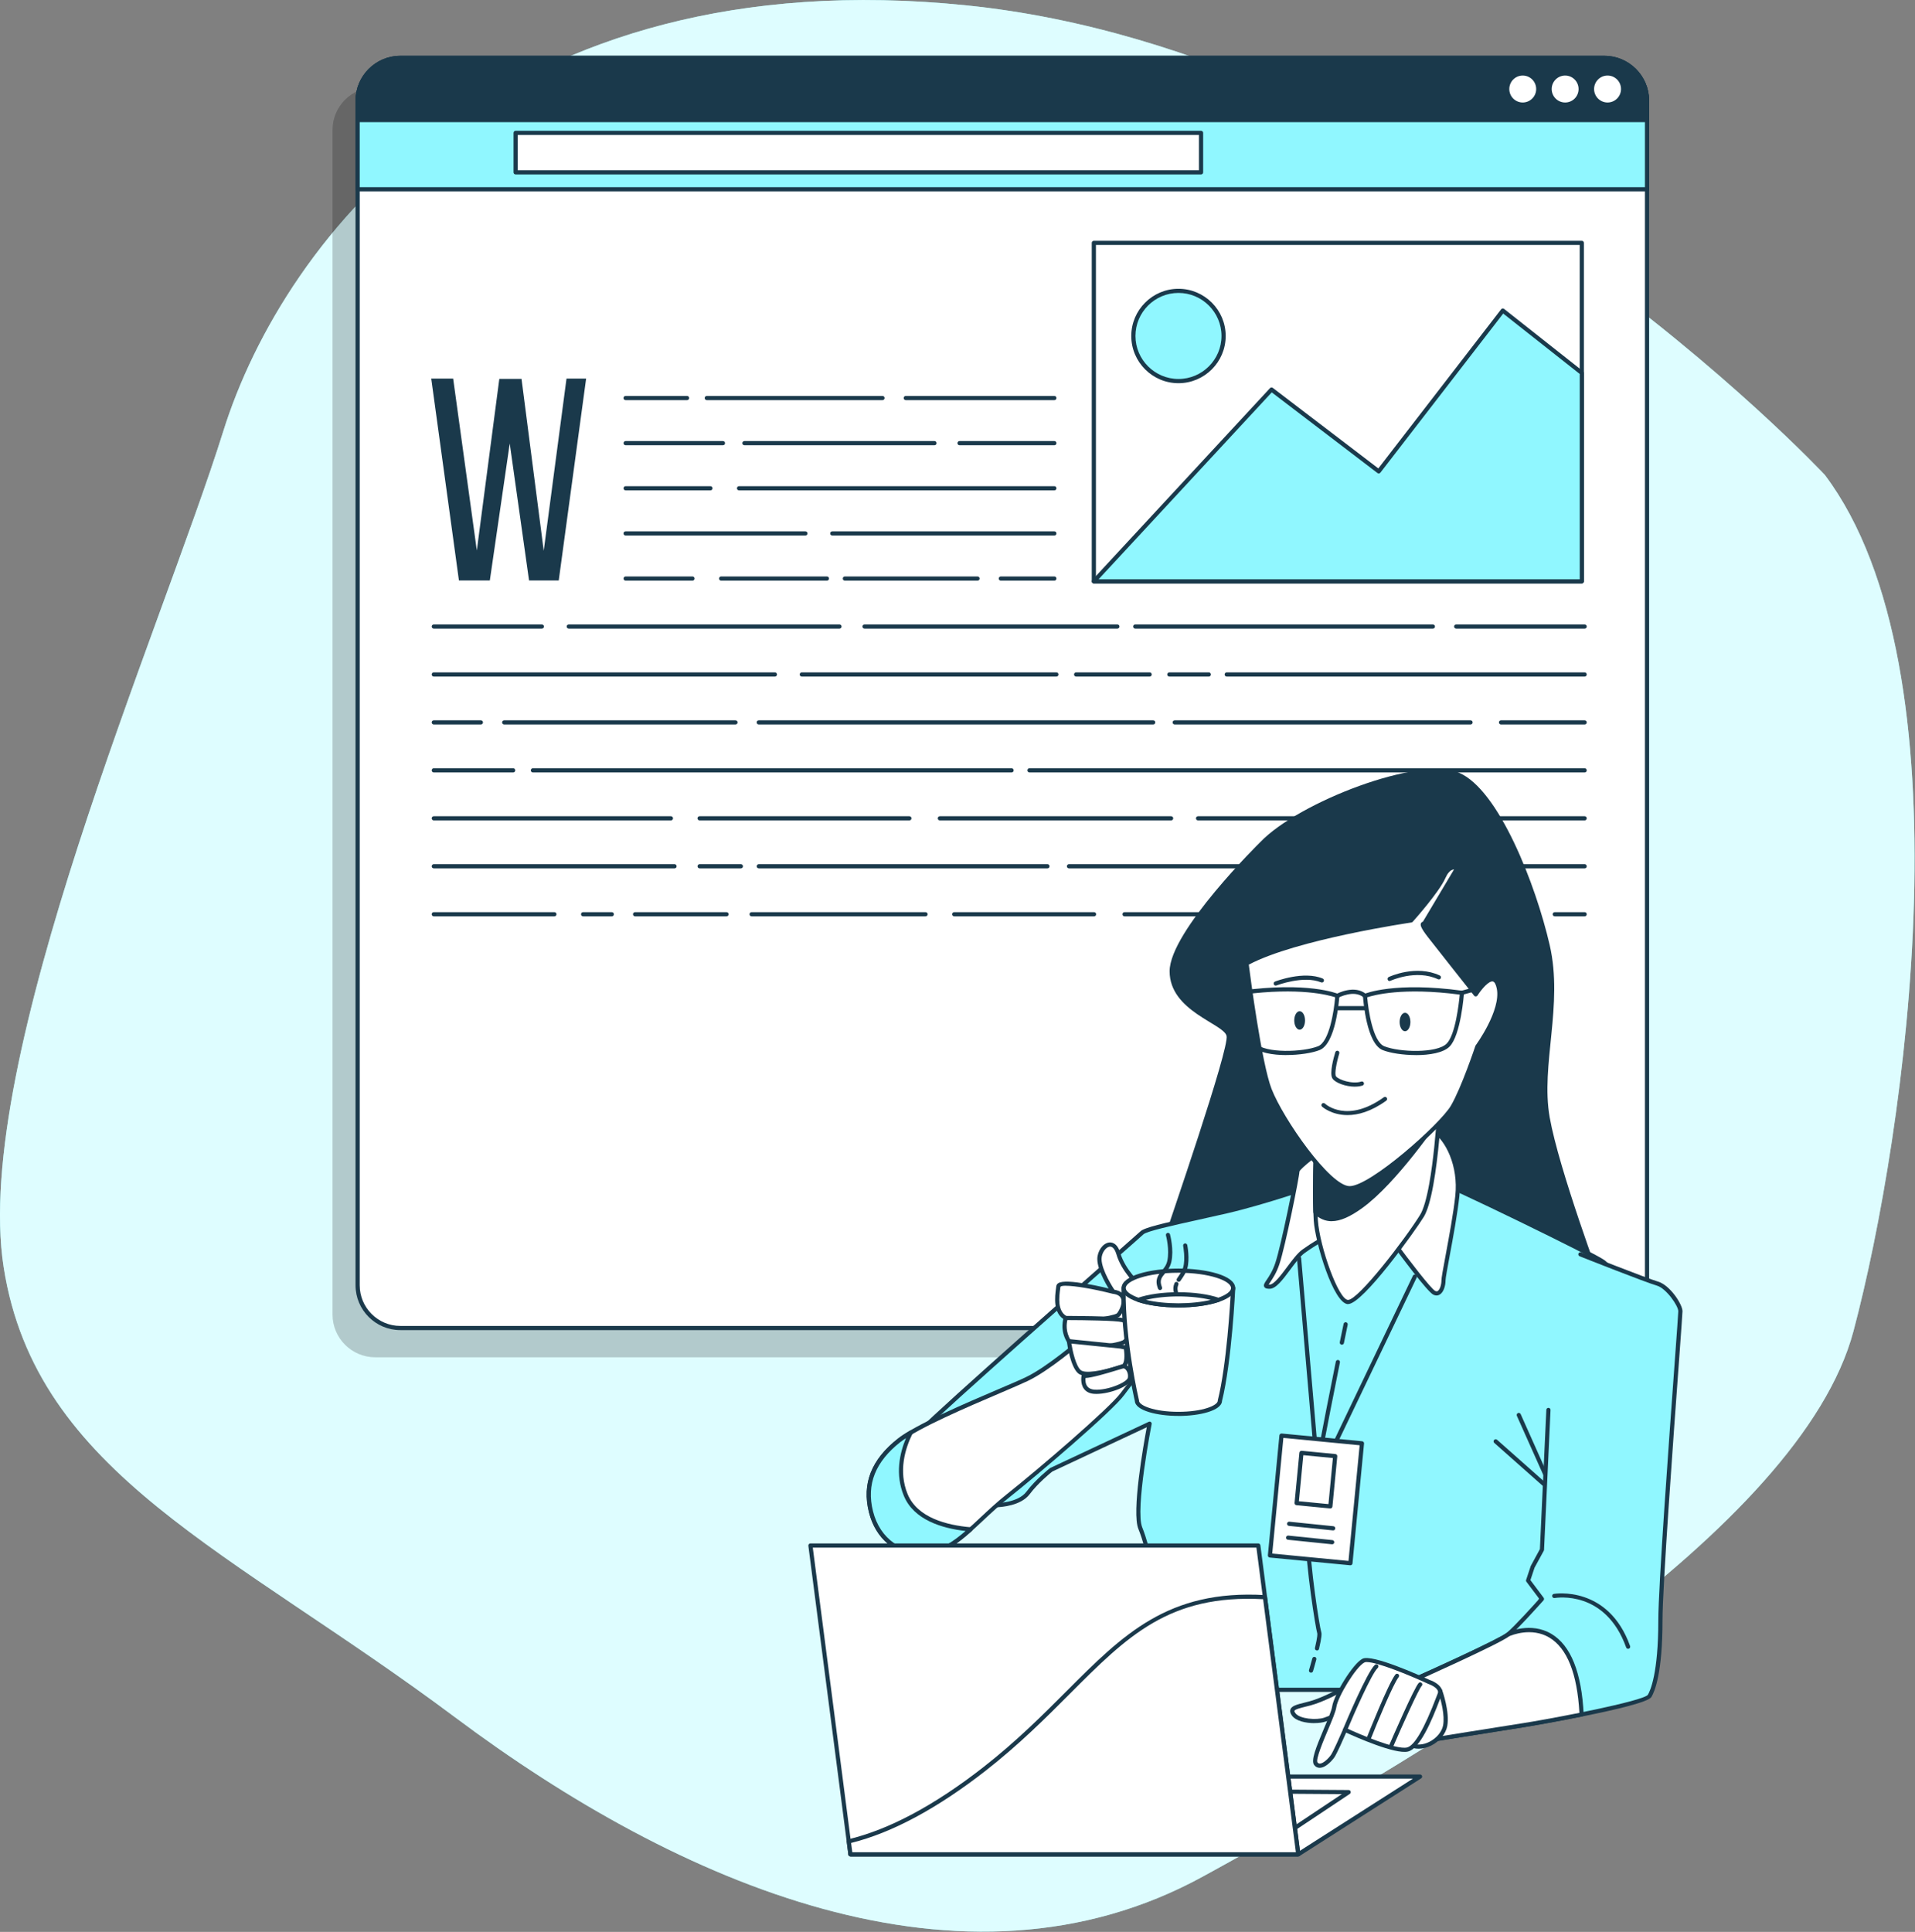 <svg width="458" height="462" viewBox="0 0 458 462" fill="none" xmlns="http://www.w3.org/2000/svg">
<rect x="0" y="0" width="458" height="462" fill="#808080" stroke="none"/>
<g clip-path="url(#clip0_840_37419)">
<path d="M436.49 113.63C436.49 113.63 342.18 12.72 231.33 1.3C120.48 -10.13 67.98 56.51 53.39 103.16C38.81 149.81 -6.89 253.58 0.88 303.09C8.66 352.6 55.33 370.68 108.81 410.67C162.29 450.66 230.35 480.17 287.72 448.75C345.09 417.33 430.65 365.92 443.29 318.32C455.93 270.72 471.49 160.28 436.48 113.63H436.49Z" fill="#90F7FF"/>
<path opacity="0.7" d="M436.49 113.63C436.49 113.63 342.18 12.72 231.33 1.3C120.48 -10.13 67.98 56.51 53.39 103.16C38.81 149.81 -6.89 253.58 0.88 303.09C8.66 352.6 55.33 370.68 108.81 410.67C162.29 450.66 230.35 480.17 287.72 448.75C345.09 417.33 430.65 365.92 443.29 318.32C455.93 270.72 471.49 160.28 436.48 113.63H436.49Z" fill="white"/>
<path opacity="0.2" d="M89.75 20.85H377.7C383.34 20.85 387.92 25.43 387.92 31.07V314.37C387.92 320.01 383.34 324.59 377.7 324.59H89.75C84.11 324.59 79.53 320.01 79.53 314.37V31.07C79.53 25.43 84.11 20.85 89.75 20.85Z" fill="black"/>
<path d="M95.75 13.85H383.7C389.34 13.85 393.92 18.43 393.92 24.07V307.37C393.92 313.01 389.34 317.59 383.7 317.59H95.75C90.11 317.59 85.53 313.01 85.53 307.37V24.07C85.53 18.43 90.11 13.85 95.75 13.85Z" fill="white"/>
<path d="M383.69 318.09H95.75C89.84 318.09 85.03 313.28 85.03 307.37V24.07C85.03 18.16 89.84 13.35 95.75 13.35H383.69C389.6 13.35 394.41 18.16 394.41 24.07V307.37C394.41 313.28 389.6 318.09 383.69 318.09ZM95.75 14.35C90.39 14.35 86.03 18.71 86.03 24.07V307.37C86.03 312.73 90.39 317.09 95.75 317.09H383.69C389.05 317.09 393.41 312.73 393.41 307.37V24.07C393.41 18.71 389.05 14.35 383.69 14.35H95.75Z" fill="#1A394B"/>
<path d="M393.91 24.07V45.27H85.53V24.07C85.53 18.42 90.1 13.85 95.75 13.85H383.7C389.35 13.85 393.92 18.42 393.92 24.07H393.91Z" fill="#90F7FF"/>
<path d="M393.91 45.76H85.53C85.25 45.76 85.03 45.54 85.03 45.26V24.06C85.03 18.15 89.84 13.34 95.75 13.34H383.69C389.6 13.34 394.41 18.15 394.41 24.06V45.26C394.41 45.54 394.19 45.76 393.91 45.76ZM86.03 44.76H393.41V24.06C393.41 18.7 389.05 14.34 383.69 14.34H95.75C90.39 14.34 86.03 18.7 86.03 24.06V44.76Z" fill="#1A394B"/>
<path d="M287.25 31.77H123.32V41.209H287.25V31.77Z" fill="white"/>
<path d="M287.24 41.719H123.32C123.04 41.719 122.82 41.499 122.82 41.219V31.779C122.82 31.499 123.04 31.279 123.32 31.279H287.25C287.53 31.279 287.75 31.499 287.75 31.779V41.219C287.75 41.499 287.53 41.719 287.25 41.719H287.24ZM123.82 40.719H286.75V32.279H123.82V40.719Z" fill="#1A394B"/>
<path d="M393.91 24.07V28.71H85.53V24.07C85.53 18.42 90.1 13.85 95.75 13.85H383.7C389.35 13.85 393.92 18.42 393.92 24.07H393.91Z" fill="#1A394B"/>
<path d="M393.91 29.21H85.53C85.25 29.21 85.03 28.99 85.03 28.71V24.07C85.03 18.16 89.84 13.35 95.75 13.35H383.7C389.61 13.35 394.42 18.16 394.42 24.07V28.71C394.42 28.99 394.2 29.21 393.92 29.21H393.91ZM86.03 28.21H393.41V24.07C393.41 18.71 389.05 14.35 383.69 14.35H95.74C90.38 14.35 86.02 18.71 86.02 24.07V28.21H86.03Z" fill="#1A394B"/>
<path d="M367.9 21.28C367.9 19.23 366.24 17.561 364.18 17.561C362.12 17.561 360.46 19.221 360.46 21.28C360.46 23.34 362.12 25 364.18 25C366.24 25 367.9 23.34 367.9 21.28Z" fill="white"/>
<path d="M364.18 25.5C361.86 25.5 359.97 23.61 359.97 21.28C359.97 18.951 361.86 17.061 364.18 17.061C366.5 17.061 368.4 18.951 368.4 21.28C368.4 23.61 366.51 25.5 364.18 25.5ZM364.18 18.07C362.41 18.07 360.97 19.511 360.97 21.291C360.97 23.07 362.41 24.511 364.18 24.511C365.95 24.511 367.4 23.07 367.4 21.291C367.4 19.511 365.96 18.07 364.18 18.07Z" fill="#1A394B"/>
<path d="M378.04 21.28C378.04 19.23 376.38 17.561 374.32 17.561C372.26 17.561 370.6 19.221 370.6 21.28C370.6 23.34 372.26 25 374.32 25C376.38 25 378.04 23.34 378.04 21.28Z" fill="white"/>
<path d="M374.33 25.5C372.01 25.5 370.11 23.61 370.11 21.28C370.11 18.951 372 17.061 374.33 17.061C376.66 17.061 378.54 18.951 378.54 21.28C378.54 23.61 376.65 25.5 374.33 25.5ZM374.33 18.07C372.56 18.07 371.11 19.511 371.11 21.291C371.11 23.07 372.55 24.511 374.33 24.511C376.11 24.511 377.54 23.07 377.54 21.291C377.54 19.511 376.1 18.07 374.33 18.07Z" fill="#1A394B"/>
<path d="M388.19 21.28C388.19 19.23 386.53 17.561 384.47 17.561C382.41 17.561 380.75 19.221 380.75 21.28C380.75 23.34 382.41 25 384.47 25C386.53 25 388.19 23.34 388.19 21.28Z" fill="white"/>
<path d="M384.47 25.5C382.15 25.5 380.25 23.61 380.25 21.28C380.25 18.951 382.14 17.061 384.47 17.061C386.8 17.061 388.69 18.951 388.69 21.28C388.69 23.61 386.8 25.5 384.47 25.5ZM384.47 18.07C382.7 18.07 381.25 19.511 381.25 21.291C381.25 23.07 382.69 24.511 384.47 24.511C386.25 24.511 387.69 23.07 387.69 21.291C387.69 19.511 386.25 18.07 384.47 18.07Z" fill="#1A394B"/>
<path d="M117.14 138.819H109.76L103.14 90.539H108.38L114.04 131.649L119.42 90.609H124.73L130.04 131.719L135.49 90.539H140.18L133.63 138.819H126.53L121.91 106.059L117.15 138.819H117.14Z" fill="#1A394B"/>
<path d="M252.16 95.689H216.63C216.35 95.689 216.13 95.469 216.13 95.189C216.13 94.909 216.35 94.689 216.63 94.689H252.16C252.44 94.689 252.66 94.909 252.66 95.189C252.66 95.469 252.44 95.689 252.16 95.689Z" fill="#1A394B"/>
<path d="M211.06 95.689H169.04C168.76 95.689 168.54 95.469 168.54 95.189C168.54 94.909 168.76 94.689 169.04 94.689H211.06C211.34 94.689 211.56 94.909 211.56 95.189C211.56 95.469 211.34 95.689 211.06 95.689Z" fill="#1A394B"/>
<path d="M164.32 95.689H149.62C149.34 95.689 149.12 95.469 149.12 95.189C149.12 94.909 149.34 94.689 149.62 94.689H164.32C164.6 94.689 164.82 94.909 164.82 95.189C164.82 95.469 164.6 95.689 164.32 95.689Z" fill="#1A394B"/>
<path d="M252.16 106.479H229.49C229.21 106.479 228.99 106.259 228.99 105.979C228.99 105.699 229.21 105.479 229.49 105.479H252.16C252.44 105.479 252.66 105.699 252.66 105.979C252.66 106.259 252.44 106.479 252.16 106.479Z" fill="#1A394B"/>
<path d="M223.49 106.479H178.04C177.76 106.479 177.54 106.259 177.54 105.979C177.54 105.699 177.76 105.479 178.04 105.479H223.49C223.77 105.479 223.99 105.699 223.99 105.979C223.99 106.259 223.77 106.479 223.49 106.479Z" fill="#1A394B"/>
<path d="M172.9 106.479H149.63C149.35 106.479 149.13 106.259 149.13 105.979C149.13 105.699 149.35 105.479 149.63 105.479H172.9C173.18 105.479 173.4 105.699 173.4 105.979C173.4 106.259 173.18 106.479 172.9 106.479Z" fill="#1A394B"/>
<path d="M252.16 117.27H176.75C176.47 117.27 176.25 117.05 176.25 116.77C176.25 116.49 176.47 116.27 176.75 116.27H252.16C252.44 116.27 252.66 116.49 252.66 116.77C252.66 117.05 252.44 117.27 252.16 117.27Z" fill="#1A394B"/>
<path d="M169.9 117.27H149.63C149.35 117.27 149.13 117.05 149.13 116.77C149.13 116.49 149.35 116.27 149.63 116.27H169.9C170.18 116.27 170.4 116.49 170.4 116.77C170.4 117.05 170.18 117.27 169.9 117.27Z" fill="#1A394B"/>
<path d="M252.16 128.07H199.05C198.77 128.07 198.55 127.85 198.55 127.57C198.55 127.29 198.77 127.07 199.05 127.07H252.16C252.44 127.07 252.66 127.29 252.66 127.57C252.66 127.85 252.44 128.07 252.16 128.07Z" fill="#1A394B"/>
<path d="M192.62 128.07H149.62C149.34 128.07 149.12 127.85 149.12 127.57C149.12 127.29 149.34 127.07 149.62 127.07H192.62C192.9 127.07 193.12 127.29 193.12 127.57C193.12 127.85 192.9 128.07 192.62 128.07Z" fill="#1A394B"/>
<path d="M252.16 138.859H239.36C239.08 138.859 238.86 138.639 238.86 138.359C238.86 138.079 239.08 137.859 239.36 137.859H252.16C252.44 137.859 252.66 138.079 252.66 138.359C252.66 138.639 252.44 138.859 252.16 138.859Z" fill="#1A394B"/>
<path d="M233.79 138.859H202.06C201.78 138.859 201.56 138.639 201.56 138.359C201.56 138.079 201.78 137.859 202.06 137.859H233.79C234.07 137.859 234.29 138.079 234.29 138.359C234.29 138.639 234.07 138.859 233.79 138.859Z" fill="#1A394B"/>
<path d="M197.77 138.859H172.47C172.19 138.859 171.97 138.639 171.97 138.359C171.97 138.079 172.19 137.859 172.47 137.859H197.77C198.05 137.859 198.27 138.079 198.27 138.359C198.27 138.639 198.05 138.859 197.77 138.859Z" fill="#1A394B"/>
<path d="M165.61 138.859H149.63C149.35 138.859 149.13 138.639 149.13 138.359C149.13 138.079 149.35 137.859 149.63 137.859H165.61C165.89 137.859 166.11 138.079 166.11 138.359C166.11 138.639 165.89 138.859 165.61 138.859Z" fill="#1A394B"/>
<path d="M378.99 150.33H348.27C347.99 150.33 347.77 150.11 347.77 149.83C347.77 149.55 347.99 149.33 348.27 149.33H378.99C379.27 149.33 379.49 149.55 379.49 149.83C379.49 150.11 379.27 150.33 378.99 150.33Z" fill="#1A394B"/>
<path d="M342.69 150.33H271.51C271.23 150.33 271.01 150.11 271.01 149.83C271.01 149.55 271.23 149.33 271.51 149.33H342.69C342.97 149.33 343.19 149.55 343.19 149.83C343.19 150.11 342.97 150.33 342.69 150.33Z" fill="#1A394B"/>
<path d="M267.23 150.33H206.77C206.49 150.33 206.27 150.11 206.27 149.83C206.27 149.55 206.49 149.33 206.77 149.33H267.23C267.51 149.33 267.73 149.55 267.73 149.83C267.73 150.11 267.51 150.33 267.23 150.33Z" fill="#1A394B"/>
<path d="M200.77 150.33H136.03C135.75 150.33 135.53 150.11 135.53 149.83C135.53 149.55 135.75 149.33 136.03 149.33H200.77C201.05 149.33 201.27 149.55 201.27 149.83C201.27 150.11 201.05 150.33 200.77 150.33Z" fill="#1A394B"/>
<path d="M129.59 150.33H103.75C103.47 150.33 103.25 150.11 103.25 149.83C103.25 149.55 103.47 149.33 103.75 149.33H129.59C129.87 149.33 130.09 149.55 130.09 149.83C130.09 150.11 129.87 150.33 129.59 150.33Z" fill="#1A394B"/>
<path d="M378.99 161.799H293.39C293.11 161.799 292.89 161.579 292.89 161.299C292.89 161.019 293.11 160.799 293.39 160.799H378.99C379.27 160.799 379.49 161.019 379.49 161.299C379.49 161.579 379.27 161.799 378.99 161.799Z" fill="#1A394B"/>
<path d="M289.1 161.799H279.67C279.39 161.799 279.17 161.579 279.17 161.299C279.17 161.019 279.39 160.799 279.67 160.799H289.1C289.38 160.799 289.6 161.019 289.6 161.299C289.6 161.579 289.38 161.799 289.1 161.799Z" fill="#1A394B"/>
<path d="M274.95 161.799H257.37C257.09 161.799 256.87 161.579 256.87 161.299C256.87 161.019 257.09 160.799 257.37 160.799H274.95C275.23 160.799 275.45 161.019 275.45 161.299C275.45 161.579 275.23 161.799 274.95 161.799Z" fill="#1A394B"/>
<path d="M252.65 161.799H191.76C191.48 161.799 191.26 161.579 191.26 161.299C191.26 161.019 191.48 160.799 191.76 160.799H252.65C252.93 160.799 253.15 161.019 253.15 161.299C253.15 161.579 252.93 161.799 252.65 161.799Z" fill="#1A394B"/>
<path d="M185.33 161.799H103.75C103.47 161.799 103.25 161.579 103.25 161.299C103.25 161.019 103.47 160.799 103.75 160.799H185.33C185.61 160.799 185.83 161.019 185.83 161.299C185.83 161.579 185.61 161.799 185.33 161.799Z" fill="#1A394B"/>
<path d="M378.99 173.26H358.99C358.71 173.26 358.49 173.04 358.49 172.76C358.49 172.48 358.71 172.26 358.99 172.26H378.99C379.27 172.26 379.49 172.48 379.49 172.76C379.49 173.04 379.27 173.26 378.99 173.26Z" fill="#1A394B"/>
<path d="M351.7 173.26H280.95C280.67 173.26 280.45 173.04 280.45 172.76C280.45 172.48 280.67 172.26 280.95 172.26H351.7C351.98 172.26 352.2 172.48 352.2 172.76C352.2 173.04 351.98 173.26 351.7 173.26Z" fill="#1A394B"/>
<path d="M275.8 173.26H181.47C181.19 173.26 180.97 173.04 180.97 172.76C180.97 172.48 181.19 172.26 181.47 172.26H275.8C276.08 172.26 276.3 172.48 276.3 172.76C276.3 173.04 276.08 173.26 275.8 173.26Z" fill="#1A394B"/>
<path d="M175.9 173.26H120.59C120.31 173.26 120.09 173.04 120.09 172.76C120.09 172.48 120.31 172.26 120.59 172.26H175.9C176.18 172.26 176.4 172.48 176.4 172.76C176.4 173.04 176.18 173.26 175.9 173.26Z" fill="#1A394B"/>
<path d="M115.01 173.26H103.75C103.47 173.26 103.25 173.04 103.25 172.76C103.25 172.48 103.47 172.26 103.75 172.26H115.01C115.29 172.26 115.51 172.48 115.51 172.76C115.51 173.04 115.29 173.26 115.01 173.26Z" fill="#1A394B"/>
<path d="M378.99 184.729H246.22C245.94 184.729 245.72 184.509 245.72 184.229C245.72 183.949 245.94 183.729 246.22 183.729H378.99C379.27 183.729 379.49 183.949 379.49 184.229C379.49 184.509 379.27 184.729 378.99 184.729Z" fill="#1A394B"/>
<path d="M241.93 184.729H127.45C127.17 184.729 126.95 184.509 126.95 184.229C126.95 183.949 127.17 183.729 127.45 183.729H241.93C242.21 183.729 242.43 183.949 242.43 184.229C242.43 184.509 242.21 184.729 241.93 184.729Z" fill="#1A394B"/>
<path d="M122.73 184.729H103.75C103.47 184.729 103.25 184.509 103.25 184.229C103.25 183.949 103.47 183.729 103.75 183.729H122.73C123.01 183.729 123.23 183.949 123.23 184.229C123.23 184.509 123.01 184.729 122.73 184.729Z" fill="#1A394B"/>
<path d="M378.99 196.199H352.56C352.28 196.199 352.06 195.979 352.06 195.699C352.06 195.419 352.28 195.199 352.56 195.199H378.99C379.27 195.199 379.49 195.419 379.49 195.699C379.49 195.979 379.27 196.199 378.99 196.199Z" fill="#1A394B"/>
<path d="M345.27 196.199H286.53C286.25 196.199 286.03 195.979 286.03 195.699C286.03 195.419 286.25 195.199 286.53 195.199H345.27C345.55 195.199 345.77 195.419 345.77 195.699C345.77 195.979 345.55 196.199 345.27 196.199Z" fill="#1A394B"/>
<path d="M280.09 196.199H224.78C224.5 196.199 224.28 195.979 224.28 195.699C224.28 195.419 224.5 195.199 224.78 195.199H280.09C280.37 195.199 280.59 195.419 280.59 195.699C280.59 195.979 280.37 196.199 280.09 196.199Z" fill="#1A394B"/>
<path d="M217.49 196.199H167.32C167.04 196.199 166.82 195.979 166.82 195.699C166.82 195.419 167.04 195.199 167.32 195.199H217.49C217.77 195.199 217.99 195.419 217.99 195.699C217.99 195.979 217.77 196.199 217.49 196.199Z" fill="#1A394B"/>
<path d="M160.46 196.199H103.75C103.47 196.199 103.25 195.979 103.25 195.699C103.25 195.419 103.47 195.199 103.75 195.199H160.46C160.74 195.199 160.96 195.419 160.96 195.699C160.96 195.979 160.74 196.199 160.46 196.199Z" fill="#1A394B"/>
<path d="M378.99 207.67H315.25C314.97 207.67 314.75 207.45 314.75 207.17C314.75 206.89 314.97 206.67 315.25 206.67H378.99C379.27 206.67 379.49 206.89 379.49 207.17C379.49 207.45 379.27 207.67 378.99 207.67Z" fill="#1A394B"/>
<path d="M307.11 207.67H255.66C255.38 207.67 255.16 207.45 255.16 207.17C255.16 206.89 255.38 206.67 255.66 206.67H307.11C307.39 206.67 307.61 206.89 307.61 207.17C307.61 207.45 307.39 207.67 307.11 207.67Z" fill="#1A394B"/>
<path d="M250.51 207.67H181.48C181.2 207.67 180.98 207.45 180.98 207.17C180.98 206.89 181.2 206.67 181.48 206.67H250.51C250.79 206.67 251.01 206.89 251.01 207.17C251.01 207.45 250.79 207.67 250.51 207.67Z" fill="#1A394B"/>
<path d="M177.19 207.67H167.33C167.05 207.67 166.83 207.45 166.83 207.17C166.83 206.89 167.05 206.67 167.33 206.67H177.19C177.47 206.67 177.69 206.89 177.69 207.17C177.69 207.45 177.47 207.67 177.19 207.67Z" fill="#1A394B"/>
<path d="M161.32 207.67H103.75C103.47 207.67 103.25 207.45 103.25 207.17C103.25 206.89 103.47 206.67 103.75 206.67H161.32C161.6 206.67 161.82 206.89 161.82 207.17C161.82 207.45 161.6 207.67 161.32 207.67Z" fill="#1A394B"/>
<path d="M378.99 219.139H371.85C371.57 219.139 371.35 218.919 371.35 218.639C371.35 218.359 371.57 218.139 371.85 218.139H378.99C379.27 218.139 379.49 218.359 379.49 218.639C379.49 218.919 379.27 219.139 378.99 219.139Z" fill="#1A394B"/>
<path d="M365.42 219.139H336.26C335.98 219.139 335.76 218.919 335.76 218.639C335.76 218.359 335.98 218.139 336.26 218.139H365.42C365.7 218.139 365.92 218.359 365.92 218.639C365.92 218.919 365.7 219.139 365.42 219.139Z" fill="#1A394B"/>
<path d="M331.12 219.139H322.97C322.69 219.139 322.47 218.919 322.47 218.639C322.47 218.359 322.69 218.139 322.97 218.139H331.12C331.4 218.139 331.62 218.359 331.62 218.639C331.62 218.919 331.4 219.139 331.12 219.139Z" fill="#1A394B"/>
<path d="M316.54 219.139H268.95C268.67 219.139 268.45 218.919 268.45 218.639C268.45 218.359 268.67 218.139 268.95 218.139H316.54C316.82 218.139 317.04 218.359 317.04 218.639C317.04 218.919 316.82 219.139 316.54 219.139Z" fill="#1A394B"/>
<path d="M261.66 219.139H228.22C227.94 219.139 227.72 218.919 227.72 218.639C227.72 218.359 227.94 218.139 228.22 218.139H261.66C261.94 218.139 262.16 218.359 262.16 218.639C262.16 218.919 261.94 219.139 261.66 219.139Z" fill="#1A394B"/>
<path d="M221.35 219.139H179.76C179.48 219.139 179.26 218.919 179.26 218.639C179.26 218.359 179.48 218.139 179.76 218.139H221.35C221.63 218.139 221.85 218.359 221.85 218.639C221.85 218.919 221.63 219.139 221.35 219.139Z" fill="#1A394B"/>
<path d="M173.76 219.139H151.89C151.61 219.139 151.39 218.919 151.39 218.639C151.39 218.359 151.61 218.139 151.89 218.139H173.76C174.04 218.139 174.26 218.359 174.26 218.639C174.26 218.919 174.04 219.139 173.76 219.139Z" fill="#1A394B"/>
<path d="M146.32 219.139H139.46C139.18 219.139 138.96 218.919 138.96 218.639C138.96 218.359 139.18 218.139 139.46 218.139H146.32C146.6 218.139 146.82 218.359 146.82 218.639C146.82 218.919 146.6 219.139 146.32 219.139Z" fill="#1A394B"/>
<path d="M132.59 219.139H103.75C103.47 219.139 103.25 218.919 103.25 218.639C103.25 218.359 103.47 218.139 103.75 218.139H132.59C132.87 218.139 133.09 218.359 133.09 218.639C133.09 218.919 132.87 219.139 132.59 219.139Z" fill="#1A394B"/>
<path d="M378.309 58.08H261.609V139.03H378.309V58.08Z" fill="white"/>
<path d="M378.309 139.53H261.609C261.329 139.53 261.109 139.31 261.109 139.03V58.08C261.109 57.8 261.329 57.58 261.609 57.58H378.309C378.589 57.58 378.809 57.8 378.809 58.08V139.03C378.809 139.31 378.589 139.53 378.309 139.53ZM262.109 138.53H377.809V58.58H262.109V138.53Z" fill="#1A394B"/>
<path d="M378.309 89.192V139.031H261.609L304.109 93.171L329.739 112.731L359.419 74.272L378.309 89.192Z" fill="#90F7FF"/>
<path d="M378.31 139.531H261.61C261.41 139.531 261.23 139.411 261.15 139.231C261.07 139.051 261.11 138.841 261.24 138.691L303.74 92.821C303.92 92.631 304.21 92.611 304.41 92.761L329.65 112.021L359.02 73.961C359.1 73.851 359.22 73.791 359.35 73.771C359.48 73.751 359.62 73.791 359.72 73.871L378.61 88.791C378.73 88.891 378.8 89.031 378.8 89.181V139.021C378.8 139.301 378.58 139.521 378.3 139.521L378.31 139.531ZM262.76 138.531H377.82V89.431L359.51 74.981L330.14 113.031C329.97 113.251 329.66 113.291 329.44 113.121L304.16 93.831L262.75 138.521L262.76 138.531Z" fill="#1A394B"/>
<path d="M281.85 91.131C287.809 91.131 292.64 86.3 292.64 80.341C292.64 74.382 287.809 69.551 281.85 69.551C275.89 69.551 271.06 74.382 271.06 80.341C271.06 86.3 275.89 91.131 281.85 91.131Z" fill="#90F7FF"/>
<path d="M281.85 91.641C275.62 91.641 270.56 86.57 270.56 80.35C270.56 74.13 275.63 69.061 281.85 69.061C288.07 69.061 293.14 74.13 293.14 80.35C293.14 86.57 288.07 91.641 281.85 91.641ZM281.85 70.051C276.17 70.051 271.56 74.671 271.56 80.341C271.56 86.01 276.18 90.63 281.85 90.63C287.52 90.63 292.14 86.01 292.14 80.341C292.14 74.671 287.52 70.051 281.85 70.051Z" fill="#1A394B"/>
<path d="M301.44 201.36C301.44 201.36 279.73 222.7 279.73 232.27C279.73 241.84 292.61 244.78 293.35 247.72C294.09 250.66 279.73 292.25 277.9 297.76C276.06 303.28 308.44 333.82 340.46 329.77C372.47 325.72 383.14 307.32 383.14 307.32C383.14 307.32 372.84 279.72 370.63 267.21C368.42 254.7 373.94 240.35 370.63 226C367.32 211.65 358.49 188.83 348.92 184.79C339.35 180.74 310.65 191.78 301.45 201.35L301.44 201.36Z" fill="#1A394B"/>
<path d="M315.43 283.051C315.43 283.051 302.92 287.471 293.35 289.671C283.78 291.881 274.22 293.721 273.11 294.821C272 295.921 220.12 341.181 217.18 345.231C214.24 349.281 218.28 361.051 226.75 362.521C235.21 363.991 238.16 359.941 238.16 359.941C238.16 359.941 243.68 359.941 245.89 357.001C248.1 354.061 251.41 351.481 251.41 351.481L274.96 340.441C274.96 340.441 270.91 361.051 272.75 365.461C274.59 369.881 277.53 382.751 277.53 385.331C277.53 387.911 276.06 404.101 276.06 404.101H362.17C362.17 404.101 388.3 315.791 388.3 312.111C388.3 308.431 385.36 303.281 383.52 301.811C381.68 300.341 346.35 283.041 343.41 282.311C340.47 281.571 315.44 283.051 315.44 283.051H315.43Z" fill="#90F7FF"/>
<path d="M362.16 404.611H276.05C275.91 404.611 275.78 404.551 275.68 404.451C275.58 404.351 275.54 404.211 275.55 404.071C275.56 403.911 277.02 387.871 277.02 385.351C277.02 382.831 274.16 370.201 272.27 365.671C270.61 361.671 273.48 345.511 274.27 341.321L251.66 351.921C251.27 352.231 248.28 354.641 246.28 357.311C244.19 360.091 239.52 360.411 238.39 360.451C237.64 361.291 234.34 364.361 226.66 363.021C222.46 362.291 218.8 359.001 216.86 354.211C215.38 350.541 215.34 346.901 216.77 344.941C219.06 341.791 250.13 314.421 265.06 301.271C269.38 297.461 272.5 294.711 272.75 294.471C273.64 293.581 278.26 292.521 286.33 290.731C288.55 290.241 290.89 289.721 293.23 289.181C302.66 287.001 315.13 282.621 315.26 282.571C315.3 282.551 315.35 282.551 315.4 282.541C316.42 282.481 340.53 281.071 343.52 281.821C346.31 282.521 381.72 299.741 383.82 301.421C385.78 302.981 388.79 308.281 388.79 312.111C388.79 315.941 363.71 400.641 362.64 404.251C362.58 404.461 362.38 404.611 362.16 404.611ZM276.6 403.611H361.79C370.85 372.991 387.79 314.961 387.79 312.121C387.79 308.681 385.01 303.661 383.19 302.211C381.27 300.671 345.83 283.441 343.27 282.801C341.01 282.231 324.17 283.041 315.52 283.551C314.52 283.901 302.58 288.061 293.45 290.171C291.11 290.711 288.76 291.231 286.55 291.721C280.47 293.061 274.19 294.461 273.46 295.191C273.2 295.451 270.77 297.591 265.72 302.041C250.82 315.171 219.8 342.481 217.58 345.551C216.37 347.221 216.45 350.561 217.79 353.861C219.6 358.321 222.98 361.391 226.83 362.061C234.84 363.461 237.72 359.721 237.75 359.681C237.84 359.551 238 359.481 238.15 359.481C238.2 359.481 243.45 359.441 245.48 356.741C247.7 353.781 250.96 351.231 251.09 351.121C251.12 351.101 251.15 351.081 251.18 351.061L274.73 340.021C274.9 339.941 275.1 339.961 275.25 340.081C275.4 340.201 275.47 340.381 275.43 340.571C275.39 340.771 271.43 361.081 273.19 365.301C274.98 369.611 278.01 382.661 278.01 385.361C278.01 387.691 276.85 400.741 276.59 403.631L276.6 403.611Z" fill="#1A394B"/>
<path d="M371.51 357.422C371.39 357.422 371.27 357.382 371.18 357.292L357.38 345.072C357.17 344.892 357.15 344.572 357.34 344.362C357.52 344.152 357.84 344.132 358.05 344.322L370.12 355.012L362.78 338.592C362.67 338.342 362.78 338.042 363.03 337.932C363.28 337.812 363.58 337.932 363.69 338.182L371.97 356.722C372.07 356.932 372 357.192 371.81 357.332C371.72 357.392 371.62 357.432 371.51 357.432V357.422Z" fill="#1A394B"/>
<path d="M313.54 400.012C313.54 400.012 313.44 400.011 313.4 399.991C313.14 399.911 312.99 399.632 313.07 399.372C313.07 399.372 313.44 398.152 313.86 396.602C313.93 396.332 314.2 396.182 314.47 396.252C314.74 396.322 314.89 396.601 314.82 396.861C314.4 398.421 314.03 399.651 314.03 399.651C313.97 399.871 313.77 400.012 313.55 400.012H313.54Z" fill="#1A394B"/>
<path d="M314.98 394.7C314.98 394.7 314.9 394.7 314.86 394.69C314.59 394.63 314.43 394.36 314.49 394.09C315.17 391.23 315.07 390.68 315.04 390.6C314.64 389.4 312.25 374.28 312.25 367.18C312.25 362.12 316.78 338.98 319.48 325.63C319.53 325.36 319.8 325.18 320.07 325.24C320.34 325.29 320.52 325.56 320.46 325.83C317.77 339.14 313.25 362.21 313.25 367.18C313.25 374.21 315.59 389.11 315.99 390.29C316.11 390.64 316.15 391.42 315.46 394.33C315.41 394.56 315.2 394.71 314.97 394.71L314.98 394.7Z" fill="#1A394B"/>
<path d="M320.92 321.571C320.92 321.571 320.85 321.571 320.82 321.571C320.55 321.511 320.38 321.251 320.43 320.981C320.99 318.261 321.34 316.601 321.34 316.601C321.4 316.331 321.66 316.151 321.93 316.211C322.2 316.271 322.37 316.531 322.32 316.801C322.32 316.801 321.97 318.461 321.42 321.181C321.37 321.421 321.16 321.581 320.93 321.581L320.92 321.571Z" fill="#1A394B"/>
<path d="M258.66 320.491C258.66 320.491 250.85 327.291 245.57 329.811C240.28 332.331 220.9 339.881 215.1 344.411C209.31 348.941 206.54 354.481 208.3 361.531C210.06 368.581 215.85 372.361 222.4 371.351C228.95 370.341 233.73 363.541 241.03 357.751C248.33 351.961 265.7 337.101 268.47 333.331C271.24 329.551 273 328.041 273 325.521C273 323.001 265.95 316.711 258.65 320.481L258.66 320.491Z" fill="white"/>
<path d="M220.3 372.01C214.3 372.01 209.42 368.06 207.82 361.65C206.11 354.8 208.39 349.03 214.79 344.01C219.12 340.62 230.97 335.56 238.81 332.21C241.58 331.03 243.97 330.01 245.34 329.35C250.5 326.89 258.24 320.18 258.32 320.11C258.35 320.08 258.38 320.06 258.42 320.04C261.91 318.23 265.94 318.43 269.46 320.58C271.8 322 273.5 324.08 273.5 325.52C273.5 327.63 272.41 329.03 270.6 331.35C270.08 332.01 269.5 332.76 268.87 333.62C266 337.54 248.11 352.76 241.33 358.14C239.07 359.93 237.08 361.8 235.14 363.61C230.84 367.64 227.12 371.12 222.46 371.84C221.72 371.95 220.99 372.01 220.28 372.01H220.3ZM258.95 320.91C258.24 321.53 250.93 327.82 245.79 330.26C244.4 330.92 242 331.95 239.22 333.14C231.42 336.47 219.64 341.5 215.42 344.81C209.36 349.56 207.19 354.99 208.8 361.42C210.46 368.06 215.9 371.86 222.34 370.87C226.7 370.2 230.31 366.82 234.49 362.9C236.44 361.08 238.45 359.19 240.74 357.38C248.52 351.21 265.42 336.69 268.09 333.05C268.73 332.18 269.31 331.43 269.84 330.76C271.57 328.54 272.53 327.31 272.53 325.54C272.53 324.62 271.17 322.79 268.97 321.45C267.45 320.53 263.44 318.63 258.96 320.92L258.95 320.91Z" fill="#1A394B"/>
<path d="M215.1 344.411C209.31 348.941 206.54 354.481 208.3 361.531C210.06 368.581 215.85 372.361 222.4 371.351C225.93 370.811 228.94 368.581 232.11 365.741C226.62 365.271 219.07 363.511 216.61 357.501C214.3 351.871 215.97 346.321 217.81 342.611C216.74 343.241 215.82 343.851 215.1 344.411Z" fill="#90F7FF"/>
<path d="M220.3 372.011C214.3 372.011 209.42 368.061 207.82 361.651C206.11 354.801 208.39 349.031 214.79 344.011C215.49 343.461 216.42 342.851 217.55 342.181C217.74 342.071 217.98 342.091 218.14 342.241C218.3 342.391 218.35 342.631 218.25 342.831C216.47 346.411 214.82 351.831 217.07 357.311C219.41 363.001 226.56 364.761 232.15 365.241C232.35 365.261 232.52 365.391 232.58 365.581C232.64 365.771 232.58 365.981 232.44 366.111C229.04 369.151 226.05 371.291 222.47 371.841C221.73 371.951 221 372.011 220.29 372.011H220.3ZM215.41 344.801C209.35 349.551 207.18 354.981 208.79 361.411C210.45 368.051 215.89 371.851 222.33 370.861C225.37 370.391 228.01 368.651 230.93 366.131C225.26 365.491 218.52 363.461 216.16 357.701C214.07 352.621 215.13 347.621 216.68 343.921C216.2 344.241 215.78 344.531 215.42 344.811L215.41 344.801Z" fill="#1A394B"/>
<path d="M272.76 307.652C272.76 307.652 268.73 304.132 267.47 299.842C266.21 295.552 262.94 298.332 262.94 301.102C262.94 303.872 265.71 308.152 266.21 308.912C266.71 309.672 266.46 314.702 266.71 318.732C266.96 322.762 267.21 330.312 270.23 329.562C273.25 328.802 274.01 322.262 274.26 318.232C274.51 314.202 272.75 307.662 272.75 307.662L272.76 307.652Z" fill="white"/>
<path d="M269.84 330.101C269.43 330.101 269.04 329.971 268.69 329.721C266.93 328.431 266.54 324.151 266.27 319.511L266.22 318.751C266.12 317.171 266.1 315.421 266.08 313.871C266.06 311.951 266.03 309.561 265.8 309.171C265.24 308.331 262.44 303.991 262.44 301.091C262.44 299.201 263.74 297.351 265.22 297.141C265.8 297.061 267.2 297.141 267.95 299.691C269.15 303.781 273.05 307.231 273.09 307.261C273.16 307.321 273.22 307.411 273.24 307.511C273.31 307.781 275.02 314.181 274.77 318.251C274.31 325.551 272.87 329.411 270.36 330.031C270.18 330.071 270.01 330.101 269.83 330.101H269.84ZM265.5 298.131C265.5 298.131 265.41 298.131 265.37 298.131C264.5 298.251 263.45 299.601 263.45 301.091C263.45 303.761 266.31 308.131 266.64 308.621C267.01 309.181 267.05 310.801 267.09 313.861C267.11 315.391 267.13 317.131 267.23 318.691L267.28 319.451C267.46 322.571 267.77 327.791 269.3 328.911C269.55 329.091 269.82 329.141 270.14 329.061C271.52 328.721 273.27 326.551 273.79 318.181C274.01 314.601 272.58 308.881 272.33 307.911C271.64 307.281 268.19 303.981 267.01 299.971C266.8 299.261 266.34 298.121 265.51 298.121L265.5 298.131Z" fill="#1A394B"/>
<path d="M266.22 308.911C266.22 308.911 253.38 305.641 253.13 307.651C252.88 309.661 252.12 313.691 254.89 315.201C257.66 316.711 266.72 315.201 267.48 314.441C268.24 313.681 270.5 309.401 266.22 308.901V308.911Z" fill="white"/>
<path d="M258.87 316.34C257.14 316.34 255.58 316.15 254.65 315.64C251.77 314.07 252.29 310.14 252.57 308.02L252.63 307.58C252.65 307.38 252.75 307.1 253.08 306.88C254.94 305.61 264.35 307.92 266.31 308.41C268.16 308.64 268.85 309.54 269.1 310.26C269.69 311.96 268.43 314.19 267.83 314.79C267.21 315.41 262.64 316.33 258.87 316.33V316.34ZM254.92 307.48C254.2 307.48 253.74 307.56 253.61 307.74L253.56 308.16C253.29 310.17 252.85 313.52 255.12 314.77C257.72 316.18 266.35 314.72 267.12 314.09C267.5 313.71 268.58 311.86 268.14 310.6C267.91 309.94 267.24 309.54 266.14 309.41C266.12 309.41 266.1 309.41 266.08 309.4C261.41 308.21 257.04 307.49 254.91 307.49L254.92 307.48Z" fill="#1A394B"/>
<path d="M254.89 315.201C254.89 315.201 253.88 317.971 255.65 320.741C257.41 323.511 267.23 321.751 268.74 320.991C270.25 320.231 270.5 316.211 268.49 315.701C266.48 315.201 254.89 315.201 254.89 315.201Z" fill="white"/>
<path d="M260.76 322.731C258.3 322.731 256.04 322.301 255.22 321.011C253.35 318.071 254.37 315.151 254.42 315.031C254.49 314.831 254.68 314.701 254.89 314.701C255.37 314.701 266.56 314.701 268.61 315.221C269.61 315.471 270.26 316.381 270.41 317.721C270.56 319.101 270.11 320.871 268.97 321.441C268.05 321.901 264.21 322.731 260.77 322.731H260.76ZM255.27 315.701C255.09 316.471 254.8 318.491 256.07 320.471C257.55 322.801 266.93 321.341 268.52 320.541C269.13 320.231 269.54 318.991 269.42 317.821C269.37 317.391 269.18 316.381 268.37 316.181C266.87 315.801 259.36 315.701 255.27 315.691V315.701Z" fill="#1A394B"/>
<path d="M255.64 320.74C255.64 320.74 256.4 326.53 258.16 328.04C259.92 329.55 266.97 327.28 268.48 326.78C269.99 326.28 269.24 322.25 269.24 322.25L267.98 322L255.64 320.74Z" fill="white"/>
<path d="M260.28 329.05C259.23 329.05 258.36 328.87 257.84 328.42C255.99 326.83 255.23 321.42 255.15 320.8C255.13 320.65 255.18 320.5 255.29 320.39C255.4 320.28 255.55 320.22 255.7 320.24L268.04 321.5L269.35 321.76C269.55 321.8 269.71 321.96 269.74 322.16C269.88 322.9 270.48 326.65 268.65 327.26C266.34 328.03 262.8 329.05 260.29 329.05H260.28ZM256.23 321.3C256.53 323.16 257.31 326.65 258.48 327.66C259.46 328.5 263.33 327.97 268.32 326.31C268.98 326.09 269.02 324.16 268.8 322.68L267.88 322.5L256.23 321.31V321.3Z" fill="#1A394B"/>
<path d="M259.17 329.049C259.17 329.049 258.41 332.569 261.69 332.829C264.97 333.089 270 331.069 270.25 329.559C270.5 328.049 269.49 326.539 268.49 326.789C267.48 327.039 260.68 329.309 259.17 329.059V329.049Z" fill="white"/>
<path d="M262.23 333.35C262.03 333.35 261.84 333.35 261.65 333.33C260.59 333.25 259.78 332.85 259.25 332.14C258.29 330.85 258.66 329.03 258.68 328.95C258.74 328.69 258.99 328.51 259.25 328.56C260.33 328.75 264.99 327.32 266.98 326.71C267.64 326.51 268.14 326.36 268.36 326.3C268.87 326.18 269.4 326.33 269.84 326.74C270.55 327.4 270.91 328.56 270.73 329.64C270.42 331.49 265.49 333.35 262.22 333.35H262.23ZM259.6 329.56C259.56 330.06 259.58 330.92 260.05 331.54C260.4 332 260.96 332.27 261.72 332.33C264.91 332.57 269.57 330.55 269.75 329.47C269.89 328.6 269.55 327.83 269.16 327.47C269.03 327.34 268.81 327.21 268.6 327.26C268.39 327.31 267.9 327.46 267.27 327.65C264.33 328.55 261.14 329.48 259.6 329.55V329.56Z" fill="#1A394B"/>
<path d="M268.73 308.031C268.48 320.491 271.9 334.971 271.9 334.971C271.9 336.711 276.34 338.121 281.82 338.121C287.3 338.121 291.74 336.711 291.74 334.971C294.11 325.531 294.91 308.031 294.91 308.031H268.72H268.73Z" fill="white"/>
<path d="M281.83 338.611C276.82 338.611 271.51 337.351 271.41 335.031C271.19 334.061 267.99 320.031 268.24 308.021C268.24 307.751 268.47 307.531 268.74 307.531H294.93C295.07 307.531 295.2 307.591 295.29 307.681C295.38 307.781 295.43 307.911 295.43 308.051C295.43 308.221 294.6 325.641 292.26 335.041C292.16 337.371 286.85 338.621 281.84 338.621L281.83 338.611ZM269.23 308.531C269.08 320.681 272.36 334.711 272.4 334.861C272.4 334.901 272.41 334.941 272.41 334.981C272.41 336.091 275.99 337.631 281.83 337.631C287.67 337.631 291.25 336.091 291.25 334.981C291.25 334.941 291.25 334.901 291.26 334.861C293.36 326.481 294.24 311.521 294.39 308.541H269.22L269.23 308.531Z" fill="#1A394B"/>
<path d="M294.92 308.031C294.92 309.131 293.58 310.111 291.41 310.861C289.02 311.671 285.61 312.181 281.83 312.181C278.05 312.181 274.64 311.671 272.25 310.861C270.08 310.111 268.74 309.131 268.74 308.031C268.74 305.731 274.6 303.871 281.83 303.871C289.06 303.871 294.92 305.731 294.92 308.031Z" fill="white"/>
<path d="M281.83 312.681C278.11 312.681 274.65 312.201 272.09 311.331C269.57 310.461 268.24 309.321 268.24 308.031C268.24 305.001 275.24 303.371 281.83 303.371C288.42 303.371 295.42 305.001 295.42 308.031C295.42 309.321 294.09 310.461 291.57 311.331C289.01 312.201 285.55 312.681 281.83 312.681ZM281.83 304.371C274.41 304.371 269.24 306.301 269.24 308.031C269.24 308.831 270.4 309.691 272.41 310.391C274.83 311.211 278.27 311.681 281.83 311.681C285.39 311.681 288.83 311.211 291.25 310.391C293.26 309.691 294.42 308.831 294.42 308.031C294.42 306.301 289.25 304.371 281.83 304.371Z" fill="#1A394B"/>
<path d="M291.41 310.861C289.02 311.671 285.61 312.181 281.83 312.181C278.05 312.181 274.64 311.671 272.25 310.861C274.64 310.041 278.05 309.531 281.83 309.531C285.61 309.531 289.02 310.041 291.41 310.861Z" fill="white"/>
<path d="M281.83 312.681C278.11 312.681 274.65 312.201 272.09 311.331C271.89 311.261 271.75 311.071 271.75 310.861C271.75 310.651 271.89 310.461 272.09 310.391C274.64 309.511 278.1 309.031 281.83 309.031C285.56 309.031 289.02 309.511 291.57 310.391C291.77 310.461 291.91 310.651 291.91 310.861C291.91 311.071 291.77 311.261 291.57 311.331C289.01 312.201 285.55 312.681 281.83 312.681ZM274.06 310.861C276.28 311.391 279.01 311.681 281.82 311.681C284.63 311.681 287.37 311.391 289.58 310.861C287.37 310.331 284.64 310.031 281.82 310.031C279 310.031 276.27 310.331 274.06 310.861Z" fill="#1A394B"/>
<path d="M314.4 344.309C314.14 344.309 313.93 344.109 313.9 343.849L310.19 300.959C310.17 300.679 310.37 300.439 310.65 300.419C310.92 300.399 311.17 300.599 311.19 300.869L314.9 343.759C314.92 344.039 314.72 344.279 314.44 344.299C314.43 344.299 314.41 344.299 314.4 344.299V344.309Z" fill="#1A394B"/>
<path d="M319.47 345.319C319.4 345.319 319.32 345.299 319.25 345.269C319 345.149 318.9 344.849 319.01 344.599L337.92 305.079C338.04 304.829 338.34 304.729 338.59 304.839C338.84 304.959 338.94 305.259 338.83 305.509L319.92 345.029C319.83 345.209 319.66 345.309 319.47 345.309V345.319Z" fill="#1A394B"/>
<path d="M325.683 345.197L306.453 343.342L303.688 371.999L322.919 373.854L325.683 345.197Z" fill="white"/>
<path d="M322.96 374.33C322.96 374.33 322.93 374.33 322.91 374.33L303.68 372.48C303.4 372.45 303.2 372.21 303.23 371.93L305.99 343.27C306 343.14 306.07 343.02 306.17 342.93C306.27 342.85 306.4 342.81 306.54 342.82L325.78 344.67C326.06 344.7 326.26 344.94 326.23 345.22L323.47 373.88C323.46 374.01 323.39 374.13 323.29 374.22C323.2 374.29 323.09 374.33 322.97 374.33H322.96ZM304.27 371.53L322.51 373.29L325.18 345.63L306.94 343.87L304.27 371.53Z" fill="#1A394B"/>
<path d="M319.3 348.25L311.238 347.473L310.079 359.487L318.141 360.265L319.3 348.25Z" fill="white"/>
<path d="M318.17 360.74C318.17 360.74 318.14 360.74 318.12 360.74L310.06 359.96C309.93 359.95 309.81 359.88 309.72 359.78C309.64 359.68 309.6 359.55 309.61 359.41L310.77 347.4C310.8 347.12 311.05 346.94 311.32 346.95L319.38 347.73C319.51 347.74 319.63 347.81 319.72 347.91C319.8 348.01 319.84 348.14 319.83 348.28L318.67 360.29C318.64 360.55 318.43 360.74 318.17 360.74ZM310.65 359.02L317.72 359.7L318.78 348.68L311.71 348L310.65 359.02Z" fill="#1A394B"/>
<path d="M318.85 365.989C318.85 365.989 318.82 365.989 318.8 365.989L308.27 364.909C307.99 364.879 307.8 364.639 307.82 364.359C307.85 364.079 308.09 363.879 308.37 363.909L318.9 364.989C319.18 365.019 319.37 365.259 319.35 365.539C319.32 365.799 319.11 365.989 318.85 365.989Z" fill="#1A394B"/>
<path d="M318.61 369.31C318.61 369.31 318.58 369.31 318.56 369.31L308.03 368.23C307.75 368.2 307.56 367.96 307.58 367.68C307.61 367.4 307.86 367.2 308.13 367.23L318.66 368.31C318.94 368.34 319.13 368.58 319.11 368.86C319.08 369.12 318.87 369.31 318.61 369.31Z" fill="#1A394B"/>
<path d="M319.11 272.75C319.11 272.75 310.28 279.01 310.28 280.11C310.28 281.21 306.97 297.77 305.5 302.19C304.03 306.61 301.45 307.71 303.66 307.71C305.87 307.71 309.18 301.09 311.76 299.25C314.34 297.41 315.81 296.67 315.81 296.67L333.47 297.41C333.47 297.41 341.57 308.45 343.04 309.19C344.51 309.93 345.25 307.72 345.25 306.25C345.25 304.78 347.83 293 348.56 286.01C349.3 279.02 346.35 272.39 342.67 270.19C338.99 267.98 319.12 272.77 319.12 272.77L319.11 272.75Z" fill="white"/>
<path d="M343.59 309.819C343.36 309.819 343.09 309.759 342.8 309.619C341.34 308.889 334.84 300.119 333.2 297.889L315.91 297.169C315.52 297.379 314.15 298.139 312.04 299.649C311.01 300.389 309.79 302.019 308.61 303.599C306.77 306.069 305.17 308.209 303.65 308.209C303.15 308.209 302.6 308.169 302.37 307.749C302.12 307.289 302.43 306.829 302.94 306.079C303.51 305.239 304.37 303.969 305.01 302.029C306.43 297.779 309.77 281.149 309.77 280.109C309.77 278.979 314.69 275.259 318.81 272.339C318.86 272.299 318.92 272.279 318.98 272.259C321.03 271.769 339.16 267.489 342.9 269.739C346.53 271.919 349.81 278.609 349.03 286.039C348.59 290.179 347.51 296.049 346.71 300.329C346.18 303.189 345.72 305.659 345.72 306.219C345.72 307.429 345.29 309.009 344.36 309.579C344.17 309.699 343.9 309.809 343.57 309.809L343.59 309.819ZM315.82 296.159L333.48 296.899C333.63 296.899 333.77 296.979 333.86 297.099C336.96 301.329 342.25 308.229 343.25 308.719C343.55 308.869 343.73 308.809 343.85 308.739C344.4 308.399 344.74 307.169 344.74 306.229C344.74 305.609 345.1 303.619 345.75 300.149C346.54 295.879 347.63 290.029 348.06 285.929C348.8 278.889 345.77 272.599 342.41 270.589C339.55 268.879 324.87 271.869 319.33 273.199C315.31 276.049 311.03 279.419 310.78 280.159C310.78 281.309 307.43 297.999 305.98 302.339C305.29 304.409 304.39 305.739 303.79 306.629C303.66 306.819 303.52 307.039 303.42 307.199C303.49 307.199 303.57 307.199 303.67 307.199C304.69 307.199 306.36 304.969 307.83 302.999C309.06 301.359 310.32 299.659 311.48 298.829C314.06 296.989 315.53 296.249 315.6 296.209C315.67 296.169 315.75 296.159 315.82 296.159Z" fill="#1A394B"/>
<path d="M344.13 267.221C344.13 267.221 343.6 276.161 342.31 283.271C341.74 286.461 341 289.291 340.09 290.771C337.15 295.561 325.37 311.371 322.42 311.371C319.47 311.371 315.06 297.391 314.7 291.871C314.33 286.351 314.7 274.941 314.7 274.941C319.53 275.311 327.01 273.341 333.21 271.281C339.27 269.281 344.12 267.211 344.12 267.211L344.13 267.221Z" fill="white"/>
<path d="M322.42 311.88C318.95 311.88 314.55 297.2 314.2 291.91C313.83 286.42 314.2 275.05 314.2 274.93C314.2 274.79 314.26 274.67 314.37 274.57C314.47 274.48 314.61 274.43 314.74 274.44C319.69 274.82 327.42 272.67 333.06 270.8C333.08 270.8 333.09 270.79 333.11 270.79C339.06 268.83 343.89 266.77 343.94 266.75C344.1 266.68 344.28 266.7 344.42 266.8C344.56 266.9 344.64 267.07 344.63 267.24C344.63 267.33 344.08 276.29 342.8 283.35C342.13 287.05 341.36 289.63 340.51 291.02C338.34 294.54 325.92 311.86 322.42 311.86V311.88ZM315.18 275.48C315.11 277.76 314.87 287.07 315.19 291.84C315.6 298.06 320.13 310.87 322.41 310.87C324.88 310.87 336.14 296.21 339.65 290.51C340.43 289.24 341.17 286.71 341.81 283.18C342.86 277.41 343.41 270.34 343.57 267.99C341.97 268.65 338 270.23 333.37 271.76C333.35 271.76 333.34 271.76 333.32 271.77C327.79 273.6 320.26 275.7 315.17 275.48H315.18Z" fill="#1A394B"/>
<path d="M325.54 288.471C333.74 282.541 344.13 267.221 344.13 267.221C344.13 267.221 339.28 269.291 333.22 271.291C327.01 273.351 319.54 275.331 314.71 274.951C314.71 274.951 314.41 284.001 314.61 289.881C317.03 292.081 319.87 292.571 325.55 288.471H325.54Z" fill="#1A394B"/>
<path d="M318.49 292.05C316.94 292.05 315.57 291.45 314.26 290.25C314.16 290.16 314.1 290.03 314.1 289.9C313.9 284.07 314.19 275.03 314.2 274.94C314.2 274.8 314.26 274.68 314.37 274.58C314.47 274.49 314.61 274.43 314.74 274.45C319.69 274.83 327.42 272.68 333.06 270.81C333.08 270.81 333.09 270.8 333.11 270.8C339.06 268.84 343.89 266.78 343.94 266.76C344.14 266.67 344.38 266.73 344.52 266.9C344.66 267.07 344.67 267.31 344.55 267.5C344.12 268.13 334.02 282.96 325.84 288.87C322.9 291 320.54 292.04 318.5 292.04L318.49 292.05ZM315.09 289.65C317.26 291.54 319.87 291.95 325.25 288.06C331.85 283.3 339.98 272.23 342.75 268.33C340.83 269.1 337.35 270.45 333.38 271.76C333.36 271.76 333.35 271.76 333.33 271.77C327.8 273.6 320.27 275.7 315.18 275.48C315.12 277.45 314.93 284.66 315.09 289.65Z" fill="#1A394B"/>
<path d="M298.13 230.431C298.13 230.431 301.07 253.981 303.65 260.601C306.23 267.221 317.63 284.151 322.78 284.151C327.93 284.151 344.86 269.061 347.43 264.651C350.01 260.231 353.32 250.301 353.32 250.301C353.32 250.301 359.58 241.841 358.47 236.321C357.37 230.801 352.95 237.791 352.95 237.791C352.95 237.791 344.49 227.121 341.91 223.811C339.33 220.501 340.6 220.931 340.6 220.931L348.54 207.611C348.54 207.611 346.7 206.511 345.23 209.821C343.76 213.131 337.5 220.121 337.5 220.121C337.5 220.121 309.53 224.171 298.13 230.421V230.431Z" fill="white"/>
<path d="M322.79 284.65C317.16 284.65 305.73 267.32 303.19 260.78C300.62 254.17 297.76 231.45 297.64 230.49C297.61 230.29 297.72 230.09 297.9 229.99C308.9 223.96 334.63 220.05 337.26 219.66C338.13 218.68 343.47 212.58 344.78 209.62C345.41 208.21 346.2 207.34 347.13 207.04C348.05 206.75 348.73 207.14 348.81 207.18C349.05 207.32 349.12 207.63 348.98 207.86L341.04 221.18C341 221.25 340.94 221.3 340.88 221.35C341.01 221.65 341.37 222.27 342.32 223.5C344.53 226.35 351.18 234.73 352.93 236.94C353.77 235.73 355.61 233.42 357.22 233.72C358.08 233.88 358.68 234.72 358.97 236.22C360.07 241.7 354.4 249.67 353.78 250.53C353.45 251.52 350.36 260.64 347.87 264.9C345.18 269.51 328.11 284.65 322.78 284.65H322.79ZM298.67 230.71C299.04 233.62 301.76 254.37 304.12 260.43C306.89 267.54 318.09 283.66 322.79 283.66C327.73 283.66 344.46 268.79 347.01 264.41C349.53 260.09 352.82 250.25 352.85 250.15C352.87 250.1 352.89 250.05 352.92 250.01C352.98 249.93 359.03 241.66 357.98 236.42C357.77 235.39 357.44 234.79 357.02 234.71C356.06 234.54 354.32 236.56 353.37 238.06C353.28 238.2 353.14 238.28 352.97 238.29C352.81 238.31 352.65 238.23 352.55 238.1C352.47 237.99 344.05 227.39 341.51 224.11C339.75 221.84 339.59 221.14 339.91 220.68C340.01 220.54 340.16 220.46 340.31 220.42L347.75 207.93C347.64 207.93 347.52 207.95 347.38 208C346.75 208.21 346.16 208.91 345.67 210.02C344.18 213.37 338.12 220.17 337.86 220.45C337.78 220.54 337.67 220.59 337.56 220.61C337.28 220.65 310.04 224.65 298.65 230.7L298.67 230.71Z" fill="#1A394B"/>
<path d="M307.67 252.319C304.35 252.319 301.09 251.749 299.62 250.279C296.94 247.599 296.19 237.869 296.16 237.449C296.14 237.189 296.33 236.949 296.59 236.919C312.73 234.709 319.74 237.569 320.03 237.689C320.23 237.769 320.35 237.969 320.33 238.179C320.25 239.339 319.46 249.579 315.6 251.119C313.84 251.819 310.73 252.309 307.66 252.309L307.67 252.319ZM297.2 237.849C297.38 239.829 298.22 247.469 300.33 249.569C302.67 251.909 311.59 251.659 315.25 250.199C317.92 249.129 319.06 241.719 319.32 238.489C317.77 237.979 310.8 236.059 297.2 237.849Z" fill="#1A394B"/>
<path d="M338.64 252.319C335.57 252.319 332.46 251.829 330.7 251.129C326.84 249.589 326.05 239.349 325.97 238.189C325.96 237.979 326.08 237.779 326.27 237.699C326.56 237.579 333.57 234.729 349.71 236.929C349.97 236.969 350.16 237.199 350.14 237.459C350.11 237.869 349.36 247.609 346.68 250.289C345.21 251.759 341.94 252.329 338.63 252.329L338.64 252.319ZM326.99 238.499C327.25 241.729 328.4 249.139 331.07 250.209C334.73 251.669 343.65 251.919 345.99 249.579C348.1 247.469 348.93 239.829 349.12 237.859C335.49 236.059 328.54 237.989 327 238.499H326.99Z" fill="#1A394B"/>
<path d="M326.469 238.66C326.349 238.66 326.239 238.62 326.139 238.54C323.859 236.58 320.119 238.58 320.079 238.6C319.829 238.73 319.529 238.64 319.399 238.4C319.269 238.16 319.359 237.85 319.599 237.72C319.779 237.62 323.979 235.37 326.789 237.78C326.999 237.96 327.019 238.28 326.839 238.49C326.739 238.61 326.599 238.66 326.459 238.66H326.469Z" fill="#1A394B"/>
<path d="M326.47 241.6H319.85C319.57 241.6 319.35 241.38 319.35 241.1C319.35 240.82 319.57 240.6 319.85 240.6H326.47C326.75 240.6 326.97 240.82 326.97 241.1C326.97 241.38 326.75 241.6 326.47 241.6Z" fill="#1A394B"/>
<path d="M312.12 244.04C312.12 245.26 311.54 246.25 310.83 246.25C310.12 246.25 309.54 245.26 309.54 244.04C309.54 242.82 310.12 241.83 310.83 241.83C311.54 241.83 312.12 242.82 312.12 244.04Z" fill="#1A394B"/>
<path d="M337.32 244.409C337.32 245.629 336.74 246.619 336.03 246.619C335.32 246.619 334.74 245.629 334.74 244.409C334.74 243.189 335.32 242.199 336.03 242.199C336.74 242.199 337.32 243.189 337.32 244.409Z" fill="#1A394B"/>
<path d="M305.12 235.709C304.92 235.709 304.73 235.589 304.65 235.389C304.55 235.129 304.68 234.839 304.93 234.739C305.21 234.629 311.79 232.119 316.34 234.009C316.59 234.119 316.71 234.409 316.61 234.659C316.5 234.919 316.21 235.029 315.96 234.929C311.78 233.189 305.36 235.639 305.29 235.669C305.23 235.689 305.17 235.699 305.11 235.699L305.12 235.709Z" fill="#1A394B"/>
<path d="M332.35 234.61C332.16 234.61 331.98 234.5 331.9 234.32C331.78 234.07 331.89 233.77 332.14 233.65C332.4 233.53 338.67 230.64 344.34 233.28C344.59 233.4 344.7 233.69 344.58 233.94C344.46 234.19 344.17 234.3 343.91 234.18C338.68 231.74 332.62 234.52 332.56 234.55C332.49 234.58 332.42 234.6 332.35 234.6V234.61Z" fill="#1A394B"/>
<path d="M324.06 259.871C321.87 259.871 319.38 258.971 318.69 257.941C317.88 256.731 319 252.801 319.36 251.631C319.44 251.371 319.72 251.211 319.98 251.301C320.24 251.381 320.39 251.661 320.31 251.921C319.64 254.111 319.14 256.821 319.51 257.381C320.06 258.211 323.48 259.351 325.56 258.651C325.82 258.561 326.1 258.701 326.19 258.971C326.28 259.231 326.14 259.511 325.87 259.601C325.33 259.781 324.7 259.861 324.04 259.861L324.06 259.871Z" fill="#1A394B"/>
<path d="M322.28 266.67C318.43 266.67 316.22 264.68 316.19 264.65C315.99 264.46 315.98 264.15 316.16 263.95C316.35 263.75 316.67 263.74 316.87 263.92C317.08 264.12 322.22 268.69 330.96 262.41C331.18 262.25 331.5 262.3 331.66 262.52C331.82 262.74 331.77 263.06 331.55 263.22C327.88 265.86 324.75 266.67 322.29 266.67H322.28Z" fill="#1A394B"/>
<path d="M349.649 237.919C349.429 237.919 349.229 237.769 349.169 237.549C349.099 237.279 349.249 237.009 349.519 236.939L353.569 235.839C353.839 235.769 354.109 235.919 354.179 236.189C354.249 236.459 354.099 236.729 353.829 236.799L349.779 237.899C349.779 237.899 349.689 237.919 349.649 237.919Z" fill="#1A394B"/>
<path d="M377.98 299.98C377.98 299.98 393.8 306.24 396.38 306.97C398.96 307.71 401.9 312.12 401.9 313.59C401.9 315.06 397.12 376.51 397.12 387.55C397.12 398.59 395.65 403.74 394.54 405.58C393.44 407.42 369.15 411.84 364.37 412.57C359.59 413.31 338.98 416.62 338.98 416.62L335.3 403.01C335.3 403.01 358.48 392.71 360.69 390.87C362.9 389.03 368.79 382.41 368.79 382.41L365.48 377.99L366.58 374.68L368.79 370.63L370.34 337.2" fill="#90F7FF"/>
<path d="M338.98 417.12C338.76 417.12 338.56 416.97 338.5 416.75L334.82 403.13C334.76 402.89 334.87 402.64 335.1 402.54C343.1 398.99 358.67 391.89 360.37 390.47C362.26 388.9 366.96 383.68 368.14 382.36L365.07 378.27C364.97 378.14 364.94 377.97 365 377.81L366.1 374.5L368.29 370.47L369.83 337.16C369.84 336.88 370.09 336.66 370.35 336.68C370.63 336.69 370.84 336.93 370.83 337.2L369.28 370.63C369.28 370.71 369.26 370.78 369.22 370.85L367.01 374.9L366.02 377.88L369.18 382.09C369.32 382.28 369.31 382.54 369.15 382.72C368.91 382.99 363.21 389.39 361 391.24C358.9 392.99 339.04 401.87 335.88 403.28L339.33 416.05C342.36 415.56 359.94 412.74 364.28 412.07C371.47 410.97 392.97 406.81 394.11 405.31C394.69 404.34 396.61 400.16 396.61 387.54C396.61 379.44 399.17 344.34 400.55 325.49C401.04 318.79 401.39 313.96 401.39 313.58C401.39 312.3 398.52 308.09 396.23 307.44C393.66 306.71 378.43 300.69 377.79 300.43C377.53 300.33 377.41 300.04 377.51 299.78C377.61 299.52 377.9 299.4 378.16 299.5C378.32 299.56 393.99 305.75 396.51 306.48C399.38 307.3 402.39 311.92 402.39 313.58C402.39 313.97 402.12 317.75 401.55 325.56C400.17 344.4 397.61 379.47 397.61 387.54C397.61 400.07 395.76 404.5 394.96 405.83C393.54 408.19 364.72 413.01 364.43 413.06C359.7 413.79 339.25 417.07 339.04 417.11C339.01 417.11 338.99 417.11 338.96 417.11L338.98 417.12Z" fill="#1A394B"/>
<path d="M338.98 416.621C338.98 416.621 359.59 413.311 364.37 412.571C366.46 412.251 372.28 411.221 378.26 410.021C376.92 383.091 360.69 390.861 360.69 390.861C358.48 392.701 335.3 403.001 335.3 403.001L338.98 416.621Z" fill="white"/>
<path d="M338.98 417.12C338.76 417.12 338.56 416.97 338.5 416.75L334.82 403.13C334.76 402.89 334.87 402.64 335.1 402.54C343.1 398.99 358.67 391.89 360.37 390.47C360.4 390.44 360.44 390.42 360.47 390.4C360.7 390.29 366.08 387.78 371.05 390.74C375.67 393.49 378.27 399.97 378.76 409.99C378.77 410.24 378.6 410.46 378.36 410.5C372.41 411.7 366.54 412.74 364.45 413.06C359.72 413.79 339.27 417.07 339.06 417.11C339.03 417.11 339.01 417.11 338.98 417.11V417.12ZM335.89 403.29L339.34 416.06C342.37 415.57 359.95 412.75 364.29 412.08C366.32 411.77 371.95 410.78 377.74 409.62C377.21 400.21 374.79 394.15 370.55 391.62C366.28 389.07 361.49 391.06 360.96 391.3C358.59 393.15 339.03 401.9 335.9 403.3L335.89 403.29Z" fill="#1A394B"/>
<path d="M389.39 394.309C389.18 394.309 388.99 394.179 388.92 393.979C383.98 380.209 372.31 382.079 371.81 382.159C371.54 382.199 371.28 382.029 371.23 381.749C371.18 381.479 371.36 381.219 371.64 381.169C371.77 381.149 384.63 379.059 389.86 393.639C389.95 393.899 389.82 394.189 389.56 394.279C389.5 394.299 389.45 394.309 389.39 394.309Z" fill="#1A394B"/>
<path d="M344.4 404.27C344.4 404.27 346.25 409.41 345.63 412.7C345.01 415.99 340.49 418.87 337.2 417.23C333.91 415.59 344.4 404.27 344.4 404.27Z" fill="white"/>
<path d="M339.29 418.2C338.47 418.2 337.69 418.03 336.98 417.67C336.5 417.43 336.2 417.02 336.1 416.48C335.51 413.23 343.16 404.86 344.04 403.92C344.16 403.79 344.33 403.73 344.51 403.77C344.68 403.81 344.82 403.93 344.88 404.09C344.96 404.3 346.77 409.4 346.13 412.79C345.78 414.64 344.27 416.47 342.27 417.46C341.28 417.95 340.26 418.2 339.29 418.2ZM344.19 405.24C340.94 408.84 336.72 414.34 337.08 416.31C337.12 416.54 337.23 416.68 337.42 416.78C338.68 417.41 340.28 417.33 341.82 416.57C343.55 415.71 344.85 414.16 345.14 412.61C345.58 410.24 344.66 406.78 344.19 405.24Z" fill="#1A394B"/>
<path d="M320.95 404.061C320.95 404.061 316.42 406.532 313.34 407.352C310.25 408.172 308.2 408.381 309.43 410.021C310.66 411.671 314.98 411.871 316.84 411.251C318.69 410.631 321.16 409.401 321.16 409.401L324.04 403.021L320.95 404.051V404.061Z" fill="white"/>
<path d="M314.34 412.081C312.31 412.081 309.98 411.591 309.03 410.321C308.6 409.751 308.47 409.251 308.63 408.801C308.94 407.941 310.16 407.631 312.01 407.171C312.39 407.081 312.79 406.971 313.21 406.861C316.2 406.061 320.67 403.641 320.71 403.611C320.74 403.601 320.76 403.581 320.79 403.571L323.88 402.541C324.07 402.481 324.28 402.541 324.41 402.681C324.54 402.831 324.58 403.041 324.49 403.221L321.61 409.601C321.56 409.701 321.48 409.791 321.38 409.841C321.28 409.891 318.86 411.101 316.99 411.721C316.33 411.941 315.37 412.071 314.34 412.071V412.081ZM321.15 404.521C320.67 404.781 316.46 407.041 313.47 407.831C313.04 407.941 312.64 408.041 312.26 408.141C311.06 408.441 309.71 408.781 309.58 409.141C309.55 409.221 309.6 409.411 309.84 409.721C310.87 411.101 314.87 411.391 316.69 410.781C318.22 410.271 320.22 409.311 320.79 409.031L323.13 403.861L321.17 404.511L321.15 404.521Z" fill="#1A394B"/>
<path d="M341.73 402.209C341.73 402.209 328.31 396.019 326.1 397.119C323.89 398.219 319.48 405.579 319.11 408.159C318.74 410.739 313.59 420.299 314.69 421.779C315.79 423.249 318 421.039 318.74 419.939C319.48 418.839 321.68 413.679 321.68 413.679C321.68 413.679 333.26 419.139 336.57 418.399C339.88 417.659 343.56 406.989 344.3 405.149C345.04 403.309 341.72 402.209 341.72 402.209H341.73Z" fill="white"/>
<path d="M315.62 422.77C315.09 422.77 314.63 422.53 314.29 422.08C313.5 421.03 314.66 418.07 316.67 413.32C317.6 411.12 318.48 409.04 318.61 408.1C319 405.36 323.55 397.84 325.87 396.68C328.17 395.53 339.57 400.68 341.91 401.75C342.24 401.86 344.13 402.56 344.73 403.84C344.95 404.32 344.97 404.84 344.77 405.34C344.69 405.53 344.59 405.81 344.45 406.17C342.34 411.76 339.55 418.25 336.69 418.89C333.61 419.57 324.19 415.38 321.95 414.35C321.38 415.66 319.79 419.27 319.17 420.21C318.74 420.86 317.17 422.72 315.69 422.76H315.64L315.62 422.77ZM326.9 397.47C326.65 397.47 326.46 397.5 326.33 397.57C324.3 398.58 319.96 405.8 319.61 408.23C319.46 409.31 318.6 411.34 317.6 413.7C316.55 416.18 314.6 420.81 315.1 421.47C315.26 421.68 315.46 421.76 315.66 421.76C316.49 421.74 317.77 420.5 318.34 419.65C318.9 418.81 320.48 415.24 321.24 413.48C321.29 413.36 321.4 413.26 321.52 413.21C321.65 413.16 321.79 413.17 321.91 413.23C325.09 414.73 333.9 418.48 336.48 417.91C338.27 417.51 340.64 413.44 343.53 405.82C343.67 405.45 343.78 405.16 343.86 404.97C343.96 404.72 343.95 404.49 343.84 404.26C343.47 403.46 342.09 402.86 341.59 402.69C341.57 402.69 341.56 402.68 341.54 402.67C336.91 400.53 329.36 397.48 326.92 397.48L326.9 397.47Z" fill="#1A394B"/>
<path d="M321.68 414.181C321.62 414.181 321.55 414.171 321.49 414.141C321.24 414.031 321.12 413.741 321.22 413.491C321.8 412.091 326.96 399.811 328.84 398.131C329.05 397.951 329.36 397.961 329.55 398.171C329.73 398.381 329.71 398.691 329.51 398.881C328.06 400.171 323.7 410.141 322.15 413.871C322.07 414.061 321.88 414.181 321.69 414.181H321.68Z" fill="#1A394B"/>
<path d="M327.33 416.29C327.27 416.29 327.21 416.28 327.15 416.25C326.89 416.15 326.77 415.86 326.87 415.6C327.08 415.07 332.06 402.55 333.73 400.45C333.9 400.24 334.22 400.2 334.43 400.37C334.65 400.54 334.68 400.86 334.51 401.07C333.25 402.65 329.56 411.5 327.8 415.96C327.72 416.16 327.53 416.28 327.34 416.28L327.33 416.29Z" fill="#1A394B"/>
<path d="M332.67 418.14C332.6 418.14 332.54 418.13 332.47 418.1C332.22 417.99 332.1 417.7 332.21 417.44C332.82 416.02 338.25 403.54 339.31 402.47C339.51 402.27 339.82 402.27 340.02 402.47C340.22 402.67 340.22 402.98 340.02 403.18C339.32 403.88 335.42 412.54 333.13 417.84C333.05 418.03 332.86 418.14 332.67 418.14Z" fill="#1A394B"/>
<path d="M281.23 309.46C281.01 309.46 280.81 309.32 280.75 309.1C280.54 308.35 280.58 307.61 280.9 306.86C281 306.6 281.3 306.48 281.55 306.59C281.81 306.7 281.93 306.99 281.82 307.24C281.59 307.8 281.56 308.29 281.71 308.83C281.79 309.1 281.63 309.37 281.37 309.45C281.32 309.46 281.28 309.47 281.23 309.47V309.46Z" fill="#1A394B"/>
<path d="M281.9 306.55C281.81 306.55 281.71 306.52 281.63 306.47C281.4 306.32 281.33 306.01 281.48 305.78C281.6 305.6 281.72 305.42 281.84 305.24C282.29 304.58 282.75 303.9 282.97 303.11C283.56 301.04 282.97 297.98 282.97 297.95C282.92 297.68 283.09 297.42 283.36 297.36C283.62 297.31 283.89 297.48 283.95 297.75C283.98 297.88 284.6 301.07 283.95 303.38C283.68 304.32 283.15 305.1 282.68 305.79C282.56 305.96 282.44 306.14 282.33 306.31C282.23 306.46 282.07 306.54 281.91 306.54L281.9 306.55Z" fill="#1A394B"/>
<path d="M277.43 308.51C277.23 308.51 277.04 308.39 276.97 308.2C276.1 306.02 276.99 304.94 277.85 303.9C278.39 303.25 278.94 302.58 279.17 301.56C279.77 298.86 278.87 295.49 278.86 295.46C278.79 295.19 278.94 294.92 279.21 294.85C279.49 294.78 279.75 294.94 279.82 295.2C279.86 295.35 280.8 298.84 280.14 301.78C279.86 303.04 279.2 303.84 278.62 304.54C277.79 305.54 277.25 306.2 277.9 307.83C278 308.09 277.88 308.38 277.62 308.48C277.56 308.5 277.5 308.52 277.43 308.52V308.51Z" fill="#1A394B"/>
<path d="M310.5 443.45L339.62 424.85H228.51L203.39 443.45H310.5Z" fill="white"/>
<path d="M310.51 443.949H203.4C203.18 443.949 202.99 443.809 202.93 443.609C202.86 443.409 202.93 443.179 203.11 443.049L228.23 424.459C228.32 424.399 228.42 424.359 228.53 424.359H339.63C339.85 424.359 340.05 424.509 340.11 424.719C340.17 424.929 340.09 425.159 339.9 425.279L310.79 443.869C310.71 443.919 310.62 443.949 310.52 443.949H310.51ZM204.91 442.949H310.36L337.91 425.359H228.68L204.91 442.949Z" fill="#1A394B"/>
<path d="M307.65 438.509L322.55 428.569L231.62 427.949L214.55 439.129L307.65 438.509Z" fill="white"/>
<path d="M214.55 439.629C214.33 439.629 214.13 439.489 214.07 439.269C214.01 439.059 214.09 438.829 214.27 438.709L231.34 427.539C231.42 427.489 231.52 427.479 231.62 427.459L322.55 428.079C322.77 428.079 322.96 428.229 323.03 428.439C323.09 428.649 323.01 428.879 322.83 428.999L307.93 438.929C307.85 438.979 307.75 439.009 307.66 439.009L214.56 439.629H214.55ZM231.76 428.449L216.24 438.609L307.5 437.999L320.92 429.059L231.77 428.449H231.76Z" fill="#1A394B"/>
<path d="M310.5 443.449H203.39L193.82 369.609H300.93L310.5 443.449Z" fill="white"/>
<path d="M310.51 443.949H203.4C203.15 443.949 202.94 443.759 202.9 443.509L193.33 369.669C193.31 369.529 193.35 369.379 193.45 369.279C193.54 369.169 193.68 369.109 193.83 369.109H300.94C301.19 369.109 301.4 369.299 301.44 369.549L311.01 443.389C311.03 443.529 310.98 443.679 310.89 443.779C310.79 443.889 310.66 443.949 310.51 443.949ZM203.83 442.949H309.93L300.49 370.109H194.39L203.83 442.949Z" fill="#1A394B"/>
<path d="M302.53 381.958C269.92 380.058 262.65 401.818 235.36 423.098C221.64 433.798 210.82 438.478 202.99 440.358L203.39 443.448H310.5L302.53 381.968V381.958Z" fill="white"/>
<path d="M310.51 443.949H203.4C203.15 443.949 202.94 443.759 202.9 443.509L202.5 440.419C202.47 440.169 202.63 439.929 202.88 439.869C212.64 437.529 223.46 431.749 235.06 422.709C243.09 416.449 249.47 410.049 255.1 404.409C268.65 390.839 279.35 380.109 302.56 381.459C302.8 381.469 303 381.659 303.03 381.889L311 443.369C311.02 443.509 310.97 443.659 310.88 443.759C310.78 443.869 310.65 443.929 310.5 443.929L310.51 443.949ZM203.83 442.949H309.93L302.09 382.439C279.63 381.249 269.62 391.279 255.81 405.119C250.16 410.779 243.75 417.199 235.68 423.499C224.14 432.499 213.34 438.299 203.55 440.739L203.84 442.949H203.83Z" fill="#1A394B"/>
</g>
<defs>
<clipPath id="clip0_840_37419">
<rect width="457.91" height="461.94" fill="white"/>
</clipPath>
</defs>
</svg>
